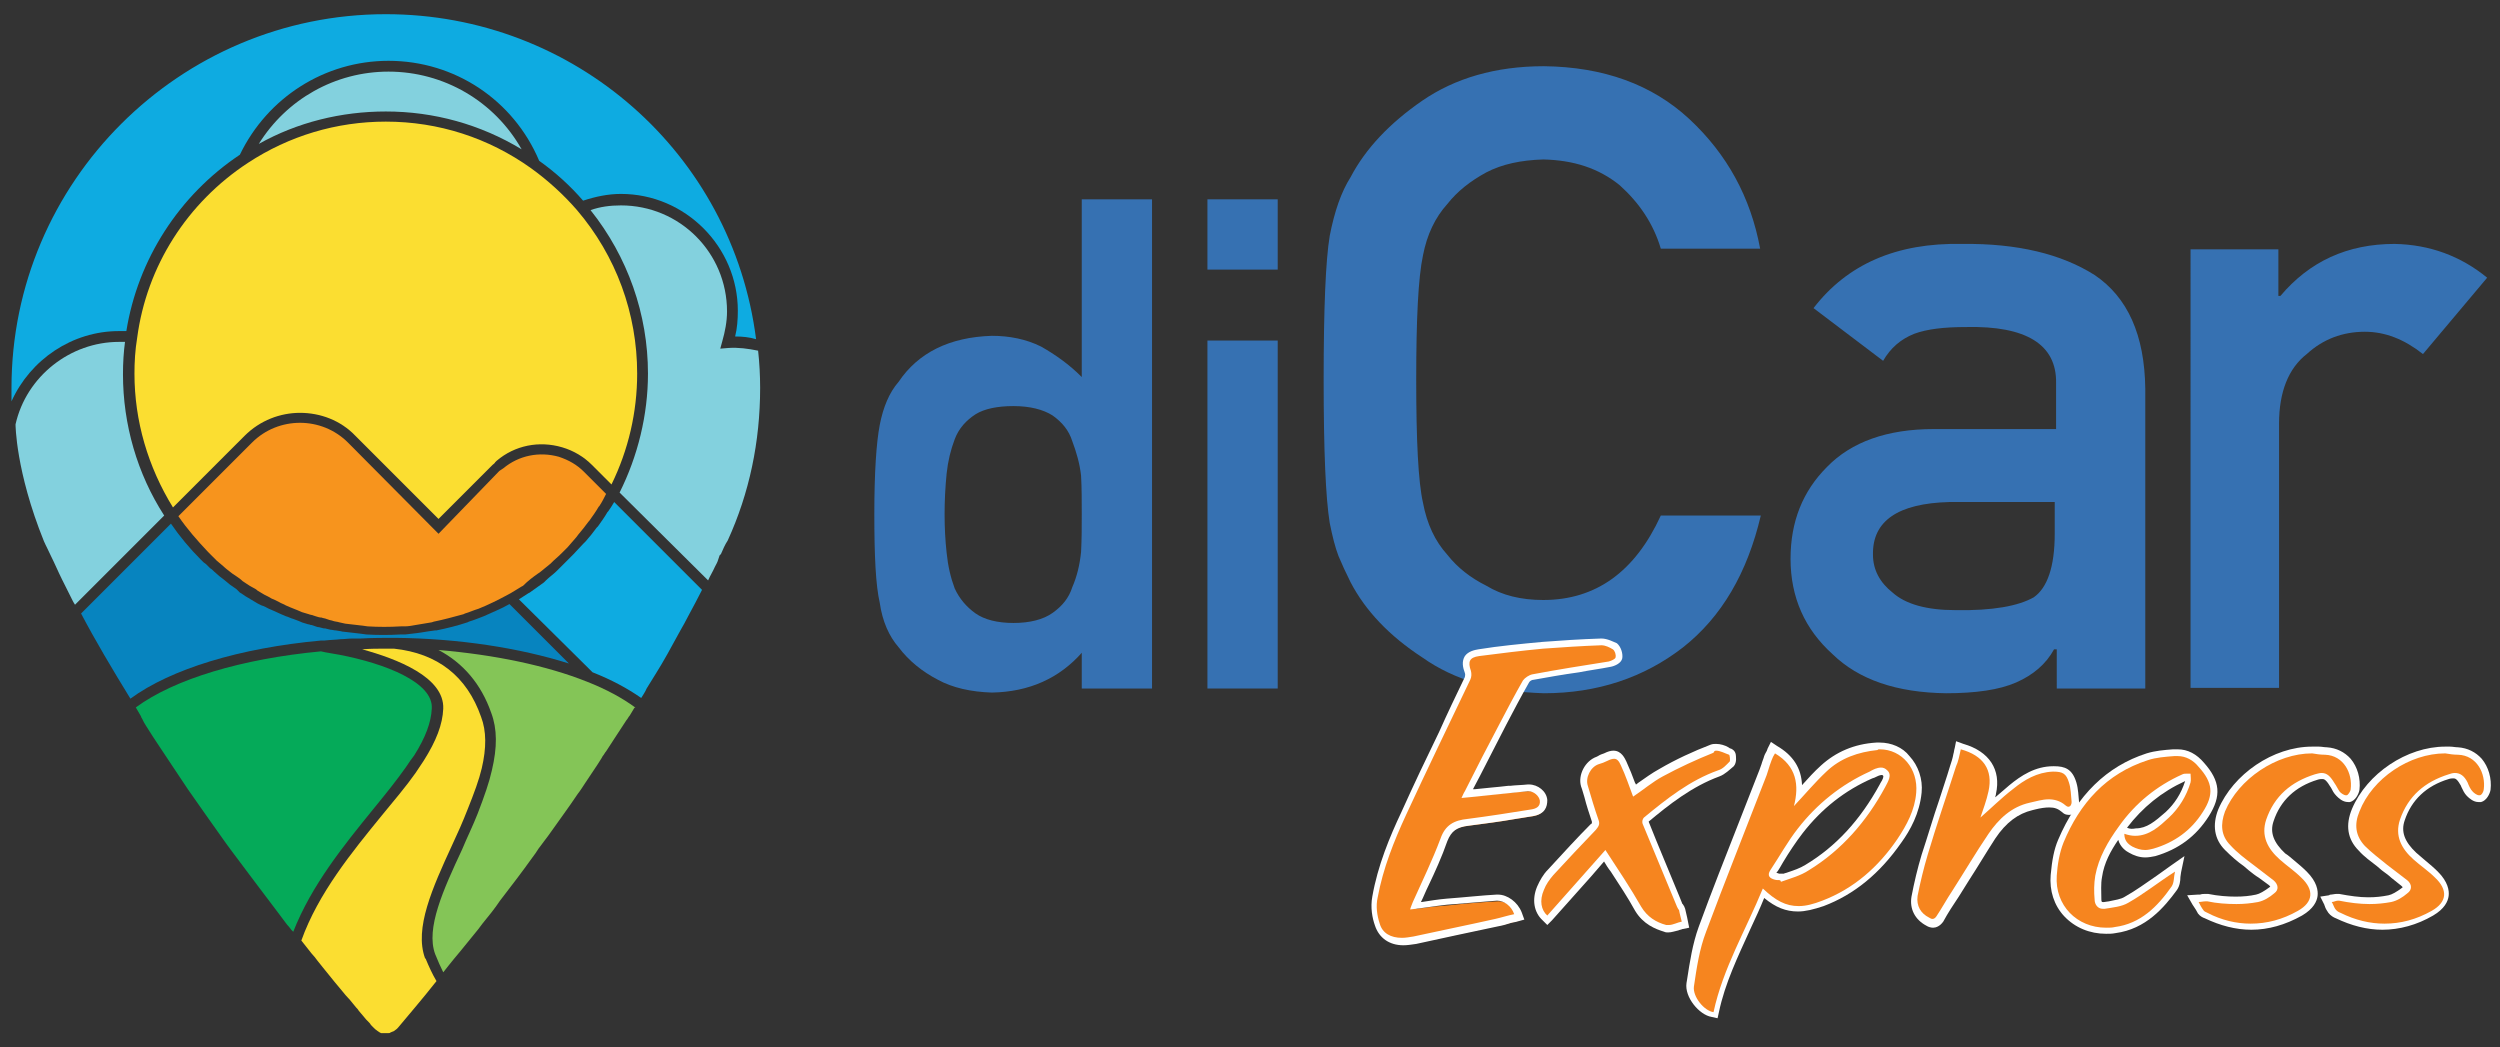 <?xml version="1.0" encoding="utf-8"?>
<!-- Generator: Adobe Illustrator 23.0.2, SVG Export Plug-In . SVG Version: 6.00 Build 0)  -->
<svg version="1.1" id="Capa_1" xmlns="http://www.w3.org/2000/svg" xmlns:xlink="http://www.w3.org/1999/xlink" x="0px" y="0px"
	 viewBox="0 0 370 155" style="enable-background:new 0 0 370 155;" xml:space="preserve">
<rect x="0" y="0" width="370" height="155" fill="#333333" stroke="none"/>
<style type="text/css">
	.st0{fill:#3671B2;}
	.st1{fill:#F6851F;}
	.st2{fill:#FFFFFF;}
	.st3{fill:#84C557;}
	.st4{fill:#05AA59;}
	.st5{fill:#FBDE31;}
	.st6{fill:#0EABE1;}
	.st7{fill:#83D1DE;}
	.st8{fill:#0784BF;}
	.st9{fill:#F7941D;}
</style>
<g>
	<g>
		<path class="st0" d="M160.2,96.5c-3.4,3.9-7.9,5.9-13.4,6c-3.1-0.1-5.8-0.7-8-1.9c-2.3-1.2-4.3-2.8-5.8-4.8
			c-1.4-1.6-2.4-3.8-2.8-6.6c-0.6-2.6-0.8-7-0.8-13.1c0-6.2,0.3-10.6,0.8-13.2c0.5-2.6,1.4-4.8,2.8-6.4c2.9-4.3,7.5-6.6,13.8-6.8
			c2.6,0,5.1,0.5,7.3,1.6c2.1,1.2,4.1,2.6,6,4.5V29.5h10.4v72.4h-10.4V96.5z M150,60.1c-2.4,0-4.3,0.4-5.6,1.2
			c-1.4,0.9-2.5,2.1-3.1,3.7c-0.6,1.6-1,3.2-1.2,5.1c-0.2,2-0.3,4-0.3,6c0,2,0.1,3.9,0.3,5.7c0.2,2,0.6,3.7,1.2,5.3
			c0.7,1.5,1.7,2.7,3.1,3.7c1.3,0.9,3.2,1.4,5.6,1.4c2.4,0,4.4-0.5,5.8-1.5c1.4-1,2.4-2.2,2.9-3.8c0.7-1.6,1.1-3.3,1.3-5.2
			c0.1-1.9,0.1-3.7,0.1-5.6c0-2,0-3.9-0.1-5.7c-0.2-1.8-0.7-3.5-1.3-5.1c-0.5-1.6-1.5-2.8-2.9-3.8C154.4,60.6,152.4,60.1,150,60.1z"
			/>
		<path class="st0" d="M178.7,29.5h10.4v10.4h-10.4V29.5z M178.7,50.4h10.4v51.5h-10.4V50.4z"/>
		<path class="st0" d="M260.6,76.3c-2,8.5-5.8,15-11.5,19.5c-5.8,4.5-12.7,6.8-20.6,6.8c-7.2-0.2-13.2-1.9-18-5.3
			c-4.9-3.2-8.4-6.9-10.6-11.1c-0.7-1.4-1.3-2.7-1.8-3.9c-0.5-1.3-0.9-2.9-1.3-4.9c-0.6-3.7-0.9-10.7-0.9-21.2
			c0-10.6,0.3-17.7,0.9-21.3c0.7-3.6,1.7-6.5,3.1-8.7c2.2-4.2,5.8-8,10.6-11.3c4.8-3.3,10.8-5.1,18-5.1c8.8,0.1,16,2.7,21.5,7.8
			c5.6,5.2,9.1,11.6,10.5,19.2h-14.7c-1.1-3.7-3.2-6.8-6.1-9.4c-3.1-2.5-6.8-3.7-11.3-3.8c-3.3,0.1-6.1,0.7-8.4,1.9
			c-2.4,1.3-4.3,2.8-5.8,4.7c-1.8,2-3,4.5-3.6,7.6c-0.7,3.3-1,9.4-1,18.4c0,9,0.3,15.1,1,18.2c0.6,3.2,1.8,5.7,3.6,7.7
			c1.5,1.9,3.4,3.4,5.8,4.6c2.3,1.4,5.1,2.1,8.4,2.1c7.8,0,13.6-4.2,17.4-12.5H260.6z"/>
		<path class="st0" d="M304.2,96.1H304c-1.2,2.2-3.1,3.8-5.6,4.9c-2.5,1.1-6,1.6-10.4,1.6c-7.3-0.1-12.9-2-16.8-5.8
			c-4.1-3.7-6.2-8.4-6.2-14.1c0-5.5,1.8-10,5.4-13.6c3.6-3.7,8.9-5.6,15.8-5.6h18.1v-6.8c0.1-5.7-4.4-8.5-13.3-8.3
			c-3.3,0-5.8,0.3-7.7,1c-2,0.8-3.5,2.1-4.6,4l-10.3-7.8c5-6.5,12.3-9.7,22-9.5c8.2-0.1,14.7,1.5,19.6,4.6c4.9,3.3,7.4,8.9,7.5,16.8
			v44.4h-13.1V96.1z M304.2,74.3h-15.7c-7.6,0.2-11.4,2.8-11.3,7.8c0,2.2,1,4.1,2.9,5.6c1.9,1.7,5,2.6,9.3,2.6
			c5.5,0.1,9.3-0.6,11.6-1.9c2-1.4,3.1-4.5,3.1-9.4V74.3z"/>
		<path class="st0" d="M324.1,36.9h13.1v6.9h0.3c4.3-5.1,9.9-7.7,16.9-7.7c5.2,0.1,9.8,1.8,13.7,5l-9.5,11.3
			c-2.8-2.2-5.6-3.3-8.6-3.3c-3.3,0-6.2,1.1-8.6,3.3c-2.7,2.1-4.1,5.6-4.1,10.3v39.1h-13.1V36.9z"/>
	</g>
	<g>
		<g>
			<path class="st1" d="M207.6,139.4c-2.5,0-3.4-1.4-3.8-2.5c-0.3-1-0.6-2.6-0.4-4.1c0.8-4.5,2.6-8.8,4.3-12.3c1.8-4,3.8-8,5.6-11.9
				c1.3-2.7,2.6-5.4,3.9-8.1c0.1-0.2,0.1-0.7,0-0.9c-0.2-0.6-0.4-1.4,0-2c0.4-0.6,1.1-0.7,1.6-0.8c3.1-0.4,6.3-0.8,9.5-1.1
				c2.7-0.2,5.5-0.4,8.6-0.5c0,0,0,0,0,0c0.9,0,1.7,0.5,2.1,0.7c0.5,0.3,0.7,1.2,0.6,1.7c-0.1,0.6-1,0.9-1.4,1
				c-1.5,0.3-3.1,0.5-4.6,0.8c-2.2,0.4-4.5,0.7-6.7,1.1c-0.4,0.1-0.8,0.4-1,0.7c-1.2,2.1-2.3,4.2-3.4,6.3c-1.3,2.5-2.6,5-3.9,7.6
				c0,0-1.4,2.7-1.4,2.8l1.2-0.1c1.6-0.2,3.3-0.3,4.9-0.5l0.3,0c0.9-0.1,1.8-0.2,2.7-0.2l0.1,0c1.1,0,2.1,0.9,2.2,1.9
				c0.1,1.5-1.3,1.7-1.7,1.8c-0.9,0.1-1.7,0.3-2.6,0.4c-2.2,0.4-4.6,0.7-6.9,1c-2,0.2-3,1-3.6,2.6c-0.8,2.2-1.8,4.4-2.8,6.5
				c-0.4,1-0.9,1.9-1.3,2.9c0,0.1-0.1,0.2-0.1,0.3c0.3,0,0.6-0.1,1-0.1c1.2-0.2,2.4-0.3,3.7-0.4c2.7-0.3,5.4-0.5,7.4-0.6
				c0,0,0.1,0,0.1,0c1.2,0,2.5,1,3,2.3l0.2,0.5l-1.5,0.4c-0.6,0.2-1.3,0.3-1.9,0.4c-4,0.9-8,1.7-12.1,2.6
				C208.8,139.3,208.1,139.4,207.6,139.4z"/>
			<path class="st2" d="M237,95.5c0.6,0,1.2,0.3,1.7,0.6c0.3,0.2,0.5,0.8,0.4,1.2c0,0.2-0.6,0.5-1,0.6c-3.8,0.6-7.6,1.2-11.3,1.9
				c-0.5,0.1-1.1,0.5-1.4,0.9c-1.2,2.1-2.3,4.2-3.4,6.3c-1.8,3.4-3.5,6.7-5.2,10.1c-0.2,0.3-0.3,0.6-0.5,1c2.4-0.2,4.7-0.5,6.9-0.7
				c1-0.1,1.9-0.2,2.9-0.3c0,0,0.1,0,0.1,0c0.8,0,1.6,0.7,1.7,1.4c0.1,0.9-0.6,1.2-1.3,1.3c-3.1,0.5-6.3,1-9.4,1.4
				c-2,0.2-3.3,0.9-4,2.9c-1.2,3.2-2.7,6.3-4.1,9.4c-0.1,0.3-0.3,0.7-0.4,1.1c1.9-0.2,3.6-0.5,5.4-0.7c2.5-0.2,4.9-0.4,7.4-0.6
				c0,0,0.1,0,0.1,0c1,0,2.1,0.8,2.5,2c-1,0.2-1.9,0.5-2.8,0.7c-4,0.9-8,1.7-12.1,2.6c-0.6,0.1-1.2,0.2-1.7,0.2
				c-1.7,0-2.9-0.7-3.3-2.1c-0.4-1.2-0.6-2.6-0.3-3.9c0.8-4.3,2.4-8.3,4.2-12.2c3.1-6.7,6.3-13.3,9.5-20c0.2-0.4,0.2-0.9,0.1-1.3
				c-0.5-1.4-0.2-2,1.2-2.2c3.1-0.4,6.3-0.8,9.5-1.1C231.2,95.8,234.1,95.6,237,95.5C237,95.5,237,95.5,237,95.5 M237,94.5L237,94.5
				c-3.2,0.1-6,0.3-8.7,0.5c-3.2,0.3-6.4,0.6-9.5,1.1c-0.6,0.1-1.5,0.3-2,1c-0.5,0.8-0.3,1.7,0,2.5c0.1,0.2,0,0.5,0,0.6
				c-1.3,2.7-2.6,5.4-3.8,8.1c-1.9,3.9-3.8,7.9-5.6,11.9c-1.7,3.6-3.5,7.9-4.3,12.5c-0.3,1.6,0,3.2,0.4,4.3c0.6,1.8,2.1,2.9,4.2,2.9
				c0.6,0,1.2-0.1,1.9-0.2c4.1-0.9,8.3-1.8,12.1-2.6c0.6-0.1,1.3-0.3,1.9-0.5c0.3-0.1,0.6-0.1,0.9-0.2l1.1-0.3l-0.4-1.1
				c-0.6-1.5-2.1-2.6-3.5-2.6c-0.1,0-0.1,0-0.2,0c-2,0.1-4.7,0.4-7.4,0.6c-1.2,0.1-2.4,0.3-3.7,0.5c0,0,0,0-0.1,0
				c0.4-0.8,0.7-1.6,1.1-2.4c1-2.1,2-4.3,2.8-6.6c0.6-1.5,1.4-2.1,3.2-2.3c2.3-0.3,4.6-0.6,6.9-1c0.8-0.1,1.7-0.3,2.5-0.4
				c1.9-0.3,2.2-1.4,2.2-2.4c-0.1-1.3-1.4-2.3-2.7-2.3c-0.1,0-0.1,0-0.2,0c-0.9,0.1-1.8,0.1-2.6,0.2l-0.3,0
				c-1.6,0.2-3.2,0.3-4.9,0.5l-0.3,0l1-1.9c1.3-2.5,2.6-5.1,3.9-7.6c1.1-2.1,2.2-4.2,3.4-6.3c0.1-0.2,0.4-0.4,0.7-0.4
				c2.2-0.4,4.5-0.8,6.7-1.1c1.5-0.3,3.1-0.5,4.6-0.8c0.1,0,1.6-0.3,1.8-1.3c0.1-0.7-0.2-1.7-0.8-2.2C238.8,95,237.9,94.5,237,94.5
				L237,94.5z"/>
		</g>
		<g>
			<path class="st1" d="M253.4,150.1c-1.6-0.3-3.6-2.6-3.3-4.4l0.1-0.6c0.4-2.5,0.8-5.2,1.7-7.6c1.9-5.2,4-10.5,6-15.6
				c0.9-2.3,1.8-4.6,2.7-6.9c0.2-0.5,0.4-1.1,0.6-1.7c0.1-0.4,0.3-0.8,0.4-1.2c0.1-0.3,0.2-0.5,0.3-0.7l0.4-0.8l0.5,0.3
				c2.5,1.5,3.6,3.7,3.4,6.7c0.1-0.1,0.2-0.2,0.3-0.3c1.1-1.2,2.2-2.4,3.4-3.5c2.1-1.9,4.7-3.1,7.9-3.3c0.2,0,0.3,0,0.5,0
				c1.6,0,3.1,0.7,4.2,1.9c1.2,1.3,1.8,3.2,1.6,5.1c-0.3,3-1.7,5.4-2.9,7.1c-3.2,4.6-6.9,7.6-11.3,9.3c-1.4,0.5-2.6,0.8-3.6,0.8
				c-1.8,0-3.3-0.7-5.2-2.3c-0.7,1.7-1.5,3.4-2.3,5.1c-1.9,4-3.8,8.1-4.7,12.5l-0.1,0.5L253.4,150.1z M278.4,114.1
				c-0.4,0-0.8,0.2-1.3,0.4l-0.3,0.1c-4.1,1.8-7.6,4.6-10.4,8.3c-1.1,1.4-2,2.9-2.9,4.3c-0.4,0.6-0.8,1.2-1.1,1.8
				c-0.1,0.2-0.1,0.3-0.1,0.3c0,0,0.1,0.2,0.5,0.2c0.1,0,0.3,0,0.5,0c0.1,0,0.2,0,0.3,0l0.3,0l0,0.1c0.3-0.1,0.6-0.2,0.9-0.3
				c1-0.3,1.9-0.6,2.7-1.1c4.6-2.8,8.2-6.7,11.2-12.1l0.1-0.2c0.5-0.9,0.7-1.4,0.3-1.7C278.8,114.2,278.7,114.1,278.4,114.1z"/>
			<path class="st2" d="M278.2,110.9c3.3,0,5.7,2.9,5.4,6.4c-0.2,2.6-1.4,4.8-2.8,6.9c-2.8,4.1-6.4,7.3-11.1,9.1
				c-1.3,0.5-2.4,0.8-3.5,0.8c-1.9,0-3.4-0.8-5.3-2.6c-2.5,6.1-5.9,11.8-7.3,18.3c-1.4-0.2-3.1-2.3-2.9-3.8c0.4-2.7,0.8-5.5,1.8-8.1
				c2.8-7.5,5.8-15,8.7-22.5c0.4-0.9,0.6-1.9,1-2.9c0.1-0.3,0.3-0.7,0.5-1c3.2,1.9,3.6,4.7,2.8,7.8c1.6-1.7,3.1-3.5,4.8-5.1
				c2.1-2,4.7-2.9,7.6-3.2C277.9,110.9,278,110.9,278.2,110.9 M263.6,130.5c1.4-0.5,2.9-0.9,4.1-1.7c4.9-3,8.6-7.3,11.3-12.3
				c0.4-0.8,1.1-1.8,0.3-2.5c-0.3-0.3-0.6-0.4-0.9-0.4c-0.6,0-1.2,0.3-1.7,0.6c-4.2,1.9-7.8,4.8-10.6,8.4c-1.5,1.9-2.7,4.1-4.1,6.2
				c-0.5,0.8-0.1,1.2,0.7,1.4c0.3,0.1,0.6,0,0.8,0.1C263.5,130.3,263.5,130.4,263.6,130.5 M278.2,109.9c-0.2,0-0.3,0-0.5,0
				c-3.3,0.2-6,1.4-8.2,3.4c-1,0.9-1.9,1.9-2.8,2.9c-0.1-2.5-1.3-4.4-3.7-5.8l-0.9-0.6l-0.5,1c0,0.1-0.1,0.2-0.1,0.3
				c-0.1,0.2-0.3,0.5-0.4,0.8c-0.1,0.4-0.3,0.8-0.4,1.2c-0.2,0.6-0.4,1.1-0.6,1.6c-0.9,2.3-1.8,4.6-2.7,6.9c-2,5.1-4.1,10.4-6,15.6
				c-0.9,2.5-1.3,5.1-1.7,7.7l-0.1,0.6c-0.3,2.1,1.9,4.7,3.7,5l0.9,0.2l0.2-0.9c0.9-4.3,2.8-8.2,4.7-12.4c0.7-1.5,1.4-3,2-4.5
				c1.7,1.4,3.2,2,5,2c1.1,0,2.3-0.3,3.8-0.8c4.5-1.7,8.3-4.8,11.5-9.4c1.3-1.8,2.7-4.3,3-7.4c0.2-2-0.5-4-1.8-5.4
				C281.6,110.6,279.9,109.9,278.2,109.9L278.2,109.9z M262.9,129.2c0.4-0.5,0.7-1.1,1-1.6c0.9-1.5,1.9-3,2.9-4.3
				c2.8-3.6,6.2-6.3,10.3-8.1l0.3-0.1c0.4-0.2,0.8-0.4,1.1-0.4c0.1,0,0.1,0,0.2,0.1c0.1,0.1,0,0.5-0.4,1.1l-0.1,0.2
				c-2.9,5.3-6.5,9.2-11,11.9c-0.8,0.5-1.7,0.8-2.6,1.1c-0.2,0.1-0.4,0.1-0.6,0.2l-0.4,0c-0.1,0-0.2,0-0.3,0
				C263.1,129.2,263,129.2,262.9,129.2L262.9,129.2z"/>
		</g>
		<g>
			<path class="st1" d="M311.9,137.8c-2.3,0-4.4-0.9-5.9-2.5c-1.4-1.5-2.1-3.6-1.9-5.7c0.2-2.1,0.5-3.7,1.1-5
				c2.7-6.5,6.9-10.6,12.8-12.5c1.2-0.4,2.5-0.5,3.7-0.6l0.3,0c0.1,0,0.2,0,0.3,0c1.3,0,2.5,0.6,3.5,1.7c2.2,2.5,2.4,4.5,0.6,7.3
				c-1.8,2.8-4.3,4.7-7.6,5.7c-0.5,0.1-0.9,0.2-1.4,0.2c-0.8,0-1.5-0.2-2.1-0.6c-0.6-0.4-1.5-1-1.4-2.3l0-0.6
				c-1.4,1.9-2.8,4.3-3.3,6.9c-0.2,1.1-0.2,2.3-0.1,3.4c0,0.4,0.2,0.9,0.7,0.9c0.1,0,0.2,0,0.2,0c0.2,0,0.5-0.1,0.7-0.1
				c0.9-0.2,1.9-0.3,2.6-0.7c1.6-0.9,3.1-2,4.8-3.2c0.7-0.5,1.4-1,2.1-1.5l1-0.7l-0.2,1.2c0,0.2-0.1,0.5-0.1,0.7
				c-0.1,0.6-0.1,1.2-0.5,1.6c-1.8,2.6-4.4,5.6-8.7,6.2C312.8,137.8,312.3,137.8,311.9,137.8z M314.6,123c0.5,0.2,1,0.3,1.5,0.3
				c1.9,0,3.4-1.4,4.7-2.6c1.4-1.3,2.5-3,3.1-5c0-0.2,0-0.4,0-0.6h0c-0.2,0-0.4,0-0.5,0.1c-3.7,1.7-6.8,4.2-9.2,7.5
				c0,0,0,0.1-0.1,0.1L314.6,123z"/>
			<path class="st2" d="M322.3,111.9c1.2,0,2.3,0.6,3.1,1.6c2.1,2.3,2.3,4.1,0.6,6.7c-1.7,2.7-4.2,4.5-7.3,5.4
				c-0.4,0.1-0.8,0.2-1.2,0.2c-0.7,0-1.3-0.2-1.9-0.5c-0.7-0.4-1.2-0.9-1.2-1.9c0.6,0.2,1.1,0.3,1.6,0.3c2.1,0,3.6-1.4,5-2.7
				c1.5-1.4,2.6-3.2,3.2-5.2c0.1-0.4,0-0.9,0-1.3c-0.1,0-0.2,0-0.3,0c-0.1,0-0.1,0-0.2,0c-0.3,0-0.5,0-0.7,0.1
				c-3.8,1.7-7,4.3-9.4,7.7c-1.6,2.2-3,4.6-3.5,7.3c-0.2,1.2-0.2,2.4-0.1,3.5c0,0.8,0.5,1.4,1.2,1.4c0.1,0,0.2,0,0.3,0
				c1.2-0.2,2.5-0.3,3.5-0.9c2.3-1.3,4.4-3,6.9-4.6c-0.2,0.8-0.1,1.6-0.5,2.2c-2.1,3-4.6,5.5-8.4,6c-0.4,0.1-0.8,0.1-1.3,0.1
				c-4.3,0-7.6-3.3-7.3-7.7c0.1-1.6,0.4-3.4,1-4.9c2.4-5.8,6.3-10.2,12.5-12.2c1.2-0.4,2.6-0.5,3.9-0.6
				C322.1,111.9,322.2,111.9,322.3,111.9 M322.3,110.9c-0.1,0-0.2,0-0.4,0l-0.3,0c-1.3,0.1-2.6,0.2-3.9,0.6
				c-5.9,1.9-10.3,6.2-13.1,12.8c-0.6,1.4-0.9,3-1.1,5.2c-0.2,2.3,0.5,4.5,2,6.1c1.6,1.7,3.8,2.6,6.2,2.6c0.5,0,0.9,0,1.4-0.1
				c4.5-0.6,7.2-3.8,9.1-6.4c0.4-0.6,0.5-1.3,0.5-1.9c0-0.2,0.1-0.5,0.1-0.7l0.5-2.4l-2,1.4c-0.7,0.5-1.4,1-2.1,1.5
				c-1.6,1.1-3.1,2.2-4.7,3.1c-0.6,0.4-1.5,0.5-2.4,0.7c-0.2,0-0.5,0.1-0.7,0.1c-0.1,0-0.1,0-0.2,0c-0.1,0-0.2,0-0.2-0.4
				c0-1.1-0.1-2.3,0.1-3.3c0.3-2.1,1.3-3.9,2.4-5.5c0.3,1.1,1.2,1.7,1.6,1.9c0.7,0.4,1.5,0.7,2.4,0.7c0.5,0,1-0.1,1.5-0.2
				c3.4-1,6-2.9,7.9-5.9c1.9-3,1.7-5.2-0.7-7.9C325.1,111.6,323.8,110.9,322.3,110.9L322.3,110.9z M314.8,122.5
				c2.3-3,5.1-5.3,8.6-6.9c-0.6,1.9-1.6,3.4-2.9,4.6c-1.6,1.4-2.8,2.4-4.4,2.4C315.6,122.7,315.2,122.7,314.8,122.5L314.8,122.5z"/>
		</g>
		<g>
			<path class="st1" d="M247,137.3c-0.2,0-0.3,0-0.5-0.1c-1.2-0.4-2.9-1-4-2.9c-1.1-1.9-2.4-3.8-3.7-5.8c-0.4-0.7-0.9-1.3-1.3-2
				l-8.5,9.6l-0.4-0.3c-1.1-1-1.4-2.7-0.6-4.4c0.4-0.8,0.9-1.6,1.5-2.3c2.2-2.4,4.4-4.8,6.3-6.7c0.4-0.4,0.4-0.5,0.3-0.9
				c-0.4-1.2-0.8-2.4-1.1-3.5c-0.2-0.5-0.3-1.1-0.5-1.6c-0.5-1.5,0.5-3.3,2-3.8l0.2-0.1c0.4-0.1,0.7-0.2,1-0.4
				c0.5-0.3,0.9-0.4,1.2-0.4c0.8,0,1.2,0.6,1.4,1.3c0.5,1,0.9,2.1,1.3,3.2c0.1,0.3,0.2,0.5,0.3,0.8c0.3-0.2,0.6-0.4,0.9-0.6
				c1-0.7,2-1.5,3.1-2.1c2.5-1.3,5-2.5,7.6-3.5c0.2-0.1,0.4-0.1,0.6-0.1c0.5,0,1.1,0.2,1.6,0.4c0.2,0.1,0.3,0.1,0.5,0.2
				c0.3,0.1,0.4,0.4,0.4,0.6c0,0,0.2,0.9-0.2,1.2c-0.5,0.6-1.1,1.2-1.9,1.4c-4.2,1.5-7.7,4.4-10.8,6.9c0,0-0.1,0.2-0.1,0.3
				c1.6,3.8,3.2,7.6,4.8,11.4l0.4,0.9c0,0.1,0.1,0.1,0.1,0.2c0.1,0.1,0.2,0.3,0.2,0.5c0.1,0.4,0.2,0.9,0.3,1.3l0.2,1l-0.5,0.1
				c-0.2,0-0.5,0.1-0.7,0.2C247.9,137.2,247.5,137.3,247,137.3z"/>
			<path class="st2" d="M254,111.1c0.6,0,1.3,0.4,1.9,0.6c0.1,0,0.2,0.8,0.1,1c-0.5,0.5-1,1.1-1.7,1.3c-4.2,1.5-7.6,4.2-11,7
				c-0.2,0.2-0.3,0.6-0.2,0.9c1.7,4.1,3.4,8.2,5.1,12.3c0.1,0.2,0.2,0.4,0.3,0.5c0.1,0.6,0.3,1.2,0.4,1.7c-0.6,0.1-1.3,0.5-1.9,0.5
				c-0.1,0-0.2,0-0.4,0c-1.5-0.4-2.8-1.2-3.7-2.7c-1.6-2.8-3.4-5.5-5.3-8.4c-2.8,3.2-5.7,6.4-8.6,9.7c-0.9-0.8-1.2-2.2-0.5-3.8
				c0.3-0.8,0.8-1.5,1.4-2.2c2.1-2.3,4.2-4.5,6.3-6.7c0.4-0.5,0.6-0.8,0.4-1.4c-0.6-1.7-1.1-3.4-1.6-5.1c-0.4-1.2,0.4-2.8,1.6-3.2
				c0.4-0.1,0.9-0.3,1.3-0.5c0.4-0.2,0.7-0.3,1-0.3c0.4,0,0.7,0.3,1,1c0.7,1.5,1.2,3,1.8,4.6c1.5-1,2.9-2.2,4.4-3
				c2.4-1.3,5-2.5,7.5-3.5C253.7,111.1,253.9,111.1,254,111.1 M254,110.1c-0.3,0-0.5,0-0.8,0.1c-2.6,1-5.2,2.2-7.6,3.6
				c-1.1,0.6-2.2,1.4-3.2,2.1c-0.1,0.1-0.2,0.2-0.3,0.2c0-0.1,0-0.1-0.1-0.2c-0.4-1.1-0.8-2.1-1.3-3.2c-0.2-0.4-0.7-1.6-1.9-1.6
				c-0.4,0-0.8,0.1-1.4,0.4c-0.3,0.1-0.6,0.2-0.9,0.4l-0.2,0.1c-1.7,0.6-2.8,2.7-2.3,4.4c0.2,0.5,0.3,1,0.5,1.6
				c0.3,1.2,0.7,2.4,1.1,3.6c0,0.1,0,0.2,0,0.2c0,0,0,0,0,0c0,0,0,0.1-0.2,0.2c-1.8,1.8-4.1,4.3-6.3,6.7c-0.7,0.7-1.2,1.6-1.6,2.5
				c-0.8,1.9-0.5,3.8,0.8,5l0.7,0.7l0.7-0.7l5.8-6.5l1.9-2.2c0.3,0.5,0.6,1,1,1.5c1.3,2,2.5,3.8,3.6,5.8c1.2,2,3,2.7,4.3,3.1
				c0.2,0.1,0.4,0.1,0.6,0.1c0.5,0,1-0.2,1.5-0.3c0.2-0.1,0.4-0.1,0.6-0.2l1-0.2l-0.2-1l-0.1-0.5c-0.1-0.4-0.2-0.9-0.3-1.3
				c-0.1-0.3-0.2-0.5-0.3-0.6c0,0,0-0.1-0.1-0.1l-0.4-1c-1.5-3.7-3.1-7.4-4.6-11.2c3-2.5,6.4-5.2,10.5-6.7c0.8-0.3,1.5-1,2.1-1.5
				c0.5-0.6,0.3-1.5,0.3-1.7c-0.1-0.6-0.5-0.8-0.7-0.9c-0.1,0-0.3-0.1-0.4-0.2C255.3,110.3,254.6,110.1,254,110.1L254,110.1z"/>
		</g>
		<g>
			<path class="st1" d="M333.1,137.2c-2.2,0-4.4-0.5-6.6-1.6c-0.2-0.1-0.6-0.3-0.8-0.6c-0.2-0.3-0.4-0.6-0.6-0.9l-0.2-0.4l-0.4-0.7
				l0.8-0.1c0.1,0,0.2,0,0.4-0.1c0.2,0,0.5-0.1,0.7-0.1c0.1,0,0.2,0,0.4,0c1.6,0.3,2.9,0.4,4.2,0.4c1.1,0,2.1-0.1,3.1-0.3
				c0.6-0.1,1.4-0.5,2.2-1.2c0.1-0.1,0.3-0.3,0.3-0.5c0-0.2-0.1-0.4-0.4-0.6c-0.5-0.4-1-0.8-1.5-1.1c-0.5-0.4-1-0.7-1.5-1.1
				l-0.7-0.6c-0.9-0.7-1.9-1.5-2.7-2.4c-1.4-1.5-1.7-3.4-0.9-5.5c2.1-5.1,7.8-9,13.4-9l0.6,0.1c0.4,0,0.8,0.1,1.3,0.1
				c1.2,0.1,2.3,0.6,3.1,1.5c0.9,1.1,1.4,2.7,1.2,4.2c-0.1,0.5-0.4,1.2-1,1.3l-0.1,0l-0.2,0c-0.5,0-1-0.4-1.3-0.7
				c-0.3-0.3-0.5-0.7-0.7-1.1c-0.1-0.1-0.1-0.2-0.2-0.3c-0.6-1-1-1.2-1.5-1.2c-0.2,0-0.5,0-0.8,0.1c-3.5,1.1-5.8,3.2-6.9,6.4
				c-0.6,1.9,0,3.7,1.8,5.3c0.4,0.4,0.9,0.8,1.4,1.2c0.6,0.5,1.2,1,1.8,1.6c1.1,1,1.6,2.1,1.5,3.2c-0.1,1-0.8,1.9-2.1,2.6
				C337.9,136.5,335.5,137.2,333.1,137.2z"/>
			<path class="st2" d="M342.2,111.5c0.6,0.1,1.2,0.2,1.9,0.2c2.8,0.1,4.1,2.8,3.8,5.1c0,0.3-0.4,0.9-0.6,0.9c0,0-0.1,0-0.1,0
				c-0.3,0-0.7-0.3-0.9-0.5c-0.3-0.4-0.5-0.9-0.8-1.3c-0.6-1-1.1-1.5-1.9-1.5c-0.3,0-0.6,0.1-1,0.2c-3.5,1.1-6,3.2-7.2,6.7
				c-0.8,2.4,0.2,4.3,2,5.9c1,0.9,2.2,1.7,3.2,2.7c1.9,1.8,1.8,3.6-0.5,4.9c-2.3,1.3-4.6,1.9-7,1.9c-2.1,0-4.3-0.5-6.4-1.6
				c-0.2-0.1-0.5-0.2-0.6-0.4c-0.3-0.4-0.5-0.8-0.7-1.2c0.3,0,0.7-0.1,1-0.1c0.1,0,0.2,0,0.3,0c1.4,0.3,2.9,0.4,4.3,0.4
				c1.1,0,2.1-0.1,3.2-0.3c0.9-0.2,1.7-0.7,2.4-1.3c0.7-0.5,0.6-1.3-0.1-1.9c-1-0.8-2-1.5-3-2.3c-1.2-0.9-2.4-1.8-3.4-2.9
				c-1.4-1.4-1.5-3.1-0.8-5C331.3,115.3,336.9,111.5,342.2,111.5 M342.2,110.5L342.2,110.5c-5.8,0-11.7,4.1-13.9,9.3
				c-0.9,2.3-0.6,4.4,1,6c0.9,0.9,1.8,1.7,2.8,2.4c0.2,0.2,0.5,0.4,0.7,0.6c0.5,0.4,1,0.8,1.5,1.1c0.5,0.4,1,0.7,1.5,1.1
				c0.1,0.1,0.2,0.2,0.2,0.2c0,0,0,0-0.1,0.1c-0.8,0.6-1.5,1-2,1.1c-0.9,0.2-1.9,0.3-3,0.3c-1.2,0-2.6-0.1-4.1-0.4
				c-0.1,0-0.3,0-0.4,0c-0.3,0-0.5,0-0.8,0.1c-0.1,0-0.2,0-0.3,0l-1.6,0.1l0.8,1.4c0.1,0.1,0.1,0.2,0.2,0.3c0.2,0.3,0.4,0.6,0.6,1
				c0.3,0.4,0.7,0.6,1,0.7c2.3,1.1,4.6,1.7,6.9,1.7c2.5,0,5-0.7,7.5-2.1c1.7-1,2.2-2.1,2.3-2.9c0.1-0.8-0.1-2.1-1.6-3.6
				c-0.6-0.6-1.2-1.1-1.8-1.6c-0.5-0.4-0.9-0.8-1.4-1.1c-1.7-1.6-2.3-3.1-1.7-4.8c1-3,3.2-5.1,6.5-6.1c0.3-0.1,0.5-0.1,0.7-0.1
				c0.2,0,0.5,0,1.1,1c0.1,0.1,0.1,0.2,0.2,0.3c0.2,0.4,0.4,0.8,0.8,1.2c0.3,0.3,0.9,0.9,1.7,0.9c0.1,0,0.2,0,0.3,0
				c0.8-0.2,1.3-1.2,1.4-1.8c0.2-1.7-0.3-3.4-1.3-4.6c-0.9-1-2.1-1.6-3.5-1.7c-0.4,0-0.8-0.1-1.2-0.1
				C342.7,110.5,342.5,110.5,342.2,110.5L342.2,110.5L342.2,110.5z"/>
		</g>
		<g>
			<path class="st1" d="M352.8,137.2c-2.2,0-4.5-0.6-6.7-1.7c-0.3-0.2-0.7-0.4-0.9-0.7c-0.2-0.3-0.3-0.5-0.4-0.8
				c0-0.1-0.1-0.2-0.1-0.3l-0.3-0.6l0.7-0.1c0.1,0,0.2,0,0.3-0.1c0.2,0,0.4-0.1,0.7-0.1c0.1,0,0.2,0,0.3,0c1.6,0.3,3.1,0.5,4.4,0.5
				c0,0,0,0,0,0c1.1,0,2.1-0.1,3.1-0.3c0.6-0.1,1.4-0.5,2.2-1.2c0.1-0.1,0.3-0.3,0.3-0.5c0-0.2-0.1-0.4-0.4-0.6
				c-0.5-0.4-1-0.8-1.6-1.2c-0.5-0.4-1-0.7-1.4-1.1l-0.7-0.6c-0.9-0.7-1.8-1.4-2.7-2.3c-1.5-1.5-1.8-3.5-0.9-5.7
				c2.1-5,7.9-8.9,13.3-8.9l0.7,0.1c0.4,0,0.8,0.1,1.2,0.1c1.2,0.1,2.3,0.6,3.1,1.5c0.9,1.1,1.4,2.7,1.2,4.2c-0.1,0.5-0.4,1.2-1,1.4
				l-0.1,0l-0.2,0c-0.5,0-1.1-0.4-1.3-0.7c-0.3-0.4-0.5-0.8-0.7-1.1c-0.1-0.1-0.1-0.2-0.2-0.4c-0.5-1-1-1.2-1.4-1.2
				c-0.2,0-0.5,0-0.8,0.1c-3.5,1.1-5.8,3.2-6.9,6.4c-0.6,1.9,0,3.7,1.8,5.3c0.4,0.4,0.9,0.8,1.4,1.2c0.6,0.5,1.2,1,1.8,1.6
				c1.1,1.1,1.6,2.2,1.5,3.2c-0.1,1-0.8,1.9-2.1,2.6C357.6,136.5,355.2,137.2,352.8,137.2z"/>
			<path class="st2" d="M361.9,111.5c0.6,0.1,1.2,0.2,1.9,0.2c2.8,0.1,4.1,2.8,3.8,5.1c0,0.3-0.3,0.9-0.6,0.9c0,0-0.1,0-0.1,0
				c-0.3,0-0.7-0.3-0.9-0.5c-0.4-0.4-0.6-0.9-0.8-1.4c-0.5-1-1.1-1.4-1.9-1.4c-0.3,0-0.6,0.1-0.9,0.2c-3.5,1.1-6,3.2-7.2,6.7
				c-0.8,2.4,0.2,4.3,2,5.9c1,0.9,2.2,1.7,3.2,2.7c1.9,1.8,1.8,3.6-0.5,4.9c-2.3,1.3-4.6,1.9-7,1.9c-2.1,0-4.3-0.5-6.5-1.6
				c-0.3-0.1-0.6-0.3-0.8-0.6c-0.2-0.3-0.3-0.7-0.5-1c0.3,0,0.6-0.2,0.9-0.2c0.1,0,0.1,0,0.2,0c1.5,0.3,3,0.5,4.5,0.5
				c1.1,0,2.1-0.1,3.2-0.3c0.9-0.2,1.7-0.7,2.4-1.3c0.7-0.5,0.7-1.3,0-1.9c-1-0.8-2-1.5-3-2.3c-1.1-0.9-2.3-1.8-3.3-2.8
				c-1.4-1.5-1.6-3.2-0.8-5.1C351.1,115.2,356.6,111.5,361.9,111.5 M361.9,110.5L361.9,110.5c-5.7,0-11.6,4-13.8,9.2
				c-1,2.4-0.7,4.5,1,6.2c0.8,0.9,1.8,1.6,2.7,2.3c0.2,0.2,0.5,0.4,0.7,0.6c0.5,0.4,1,0.7,1.4,1.1c0.5,0.4,1,0.8,1.5,1.2
				c0.1,0.1,0.2,0.2,0.2,0.2c0,0,0,0,0,0c0,0,0,0-0.1,0.1c-0.8,0.6-1.5,1-2,1.1c-1,0.2-1.9,0.3-3,0.3c-1.3,0-2.7-0.2-4.3-0.5
				c-0.1,0-0.2,0-0.4,0c-0.3,0-0.6,0.1-0.8,0.1c-0.1,0-0.2,0-0.3,0.1l-1.3,0.2l0.6,1.2c0,0.1,0.1,0.2,0.1,0.3
				c0.1,0.3,0.3,0.6,0.5,0.9c0.3,0.4,0.8,0.7,1.1,0.8c2.3,1.1,4.6,1.7,6.9,1.7c2.5,0,5.1-0.7,7.5-2.1c1.7-1,2.2-2.1,2.3-2.9
				c0.1-0.8-0.1-2.1-1.6-3.6c-0.6-0.6-1.2-1.1-1.8-1.6c-0.5-0.4-0.9-0.8-1.4-1.2c-1.7-1.6-2.3-3.1-1.7-4.8c1-3,3.2-5.1,6.5-6.1
				c0.3-0.1,0.5-0.1,0.7-0.1c0.2,0,0.5,0,1,0.9c0.1,0.1,0.1,0.2,0.2,0.4c0.2,0.4,0.4,0.9,0.8,1.3c0.4,0.4,1,0.9,1.7,0.9
				c0.1,0,0.2,0,0.4,0c0.8-0.2,1.3-1.2,1.4-1.8c0.2-1.7-0.3-3.4-1.3-4.6c-0.9-1-2.1-1.6-3.5-1.7c-0.4,0-0.8-0.1-1.2-0.1
				C362.4,110.5,362.2,110.5,361.9,110.5L361.9,110.5L361.9,110.5z"/>
		</g>
		<g>
			<path class="st1" d="M286.1,136.7c-0.2,0-0.5-0.1-0.7-0.2c-1.5-0.7-2.2-2.1-1.9-3.7c0.4-2,0.9-4.1,1.5-6.1
				c0.8-2.7,1.7-5.4,2.6-8.1c0.5-1.7,1.1-3.4,1.6-5.1c0.2-0.6,0.3-1.2,0.5-1.8c0.1-0.3,0.1-0.6,0.2-0.9l0.1-0.5l0.5,0.1
				c3.6,1,5.2,3.4,4.5,6.8c-0.2,0.7-0.4,1.5-0.6,2.2c1.1-1,2.2-2,3.4-3c1.6-1.3,3.7-2.6,6.2-2.7c0,0,0,0,0,0c1.5,0,2.4,0.3,2.9,2
				c0.3,0.9,0.3,1.8,0.4,2.7l0,0.2c0,0.4-0.1,0.7-0.3,0.9c-0.2,0.2-0.4,0.3-0.7,0.3c-0.3,0-0.5-0.1-0.7-0.3
				c-0.6-0.6-1.3-0.8-2.2-0.8c-0.7,0-1.5,0.2-2.3,0.4l-0.4,0.1c-2.2,0.5-4.1,2-5.8,4.4c-1.4,2-2.7,4.1-4,6.2c-0.5,0.8-1,1.6-1.5,2.3
				c-0.8,1.2-1.5,2.5-2.3,3.7C286.8,136.4,286.5,136.7,286.1,136.7z"/>
			<path class="st2" d="M290.2,110.9c3.3,0.9,4.8,3,4.1,6.2c-0.3,1.4-0.8,2.7-1.2,3.9c1.5-1.3,3.1-2.9,4.8-4.2
				c1.7-1.4,3.6-2.5,5.9-2.6c0,0,0.1,0,0.1,0c1.4,0,1.9,0.3,2.3,1.6c0.3,0.9,0.3,1.9,0.4,2.9c0,0.4-0.2,0.7-0.5,0.7
				c-0.1,0-0.3-0.1-0.4-0.2c-0.8-0.7-1.7-0.9-2.5-0.9c-0.9,0-1.9,0.3-2.8,0.5c-2.7,0.6-4.6,2.4-6.1,4.6c-1.9,2.8-3.6,5.7-5.4,8.5
				c-0.8,1.2-1.5,2.5-2.3,3.7c-0.2,0.3-0.4,0.4-0.6,0.4c-0.2,0-0.3-0.1-0.5-0.2c-1.2-0.6-1.9-1.7-1.7-3.2c0.4-2,0.9-4.1,1.5-6.1
				c1.3-4.4,2.8-8.7,4.2-13.1C289.8,112.8,290,111.8,290.2,110.9 M289.5,109.7l-0.2,1c-0.1,0.3-0.1,0.6-0.2,0.9
				c-0.1,0.6-0.3,1.2-0.5,1.8c-0.5,1.7-1.1,3.4-1.6,5c-0.9,2.6-1.7,5.4-2.6,8.1c-0.6,2-1.1,4.1-1.5,6.2c-0.3,1.8,0.5,3.4,2.2,4.3
				c0.3,0.2,0.7,0.3,1,0.3c0.4,0,1-0.2,1.5-0.9c0.7-1.3,1.5-2.5,2.3-3.7c0.5-0.8,1-1.6,1.5-2.4c1.3-2,2.6-4.2,3.9-6.2
				c1.6-2.4,3.4-3.7,5.5-4.2l0.4-0.1c0.8-0.2,1.5-0.3,2.1-0.3c0.8,0,1.3,0.2,1.9,0.7c0.4,0.4,0.8,0.4,1.1,0.4c0.4,0,0.8-0.2,1-0.4
				c0.3-0.3,0.5-0.8,0.4-1.3l0-0.2c-0.1-0.9-0.1-1.9-0.4-2.9c-0.6-2-1.7-2.4-3.3-2.4l-0.1,0c-2.7,0-4.8,1.4-6.5,2.8
				c-0.7,0.6-1.4,1.2-2.1,1.8c0-0.2,0.1-0.3,0.1-0.5c0.8-3.6-1-6.3-4.8-7.4L289.5,109.7L289.5,109.7z"/>
		</g>
	</g>
	<g>
		<g>
			<polygon class="st3" points="94.6,105.4 94.6,105.4 94.6,105.4 			"/>
			<path class="st3" d="M94,104.7c-1.9-1.4-4.3-2.7-7.1-3.8c-6-2.4-13.7-4-22-4.7c3.6,1.9,6.3,5,7.8,9.3c0.9,2.4,0.9,5.1,0.1,8.5
				c-0.4,1.8-1.1,3.8-2.1,6.4c-0.7,1.8-1.6,3.6-2.3,5.3c-2.8,6-5.4,11.7-4,15.5c0.4,1,0.8,1.9,1.2,2.7c0.5-0.6,1-1.3,1.6-2
				c0.3-0.4,0.7-0.8,1-1.2c0.8-1,1.7-2.1,2.6-3.2l0.6-0.8c0.9-1.1,1.8-2.2,2.6-3.4c1.7-2.2,3.3-4.3,4.8-6.4c0.3-0.4,0.6-0.8,0.9-1.3
				c0.5-0.7,1-1.3,1.5-2c1.4-2,2.9-4,4.3-6.1c0.4-0.5,0.7-1,1.1-1.6l0.6-0.9c0.4-0.6,0.8-1.2,1.2-1.8c0.3-0.5,0.6-0.9,0.8-1.3
				c0.2-0.2,0.3-0.5,0.5-0.7l1.3-2c0.6-0.9,1.1-1.7,1.7-2.6c0.2-0.2,0.3-0.5,0.5-0.7l0.6-1l0.1-0.2C94,104.9,94,104.8,94,104.7z"/>
		</g>
		<g>
			<path class="st4" d="M50.2,96.9c-1-0.2-1.9-0.3-2.7-0.5c-11.7,1.1-21.7,4.1-27.4,8.3c0.2,0.4,0.5,0.8,0.7,1.2l0.1,0.2
				c0,0.1,0.1,0.2,0.1,0.2l0.2,0.4l0.1,0.2c0.1,0.2,0.2,0.3,0.3,0.5c1.3,2.1,2.7,4.1,4,6.1l2.2,3.3c1.9,2.7,3.7,5.3,5.5,7.8l0.8,1.1
				c0.4,0.5,0.8,1.1,1.2,1.6l0.3,0.4c0.3,0.4,0.6,0.8,0.9,1.2l1.2,1.6c1.1,1.5,2.3,3,3.4,4.5l0.6,0.8c0.4,0.5,0.7,1,1.1,1.4l0.3,0.4
				c0.1,0.1,0.2,0.2,0.3,0.3c2.7-6.9,7.5-12.8,11.8-18.1c1.8-2.2,3.5-4.3,4.9-6.3c0.4-0.6,0.8-1.2,1.2-1.7c1.7-2.7,2.5-4.9,2.6-6.9
				C64.2,101,57,98.2,50.2,96.9z"/>
		</g>
		<g>
			<path class="st5" d="M58.3,96c-0.4,0-0.8,0-1.2,0c-1.2,0-2.3,0-3.5,0.1c5.1,1.4,12.2,4.1,12,8.8c-0.1,2.3-1,4.7-2.9,7.7
				c-0.4,0.6-0.8,1.2-1.2,1.8c-1.4,2-3.2,4.1-5,6.3c-4.4,5.4-9.4,11.5-11.9,18.5l1.5,1.9c0.3,0.3,0.6,0.7,0.9,1.1l0.8,1
				c0.6,0.7,1.1,1.4,1.7,2.1l1,1.2c0.4,0.5,0.9,1.1,1.3,1.5c0.3,0.4,0.6,0.7,0.9,1.1c0.1,0.1,0.3,0.3,0.4,0.5
				c0.4,0.5,0.8,0.9,1.1,1.3l0.2,0.2c0.2,0.2,0.4,0.4,0.5,0.6c0,0,0.1,0.1,0.2,0.2c0.1,0.1,0.1,0.1,0.2,0.2c0.1,0.1,0.2,0.2,0.2,0.2
				c0.1,0.1,0.3,0.2,0.4,0.3c0.1,0.1,0.2,0.1,0.3,0.2l0.2,0.1l0.1,0c0.1,0,0.1,0,0.2,0c0.3,0,0.5,0,0.8,0c0.1,0,0.2,0,0.3-0.1
				c0.2-0.1,0.3-0.1,0.5-0.2c0.1-0.1,0.3-0.2,0.4-0.3l0.2-0.2c1.4-1.7,3.5-4.1,5.7-6.9c-0.6-1-1.1-2.1-1.6-3.3l-0.1-0.1
				c-1.6-4.4,1.1-10.4,4-16.7c0.8-1.7,1.6-3.5,2.3-5.3c1-2.5,1.7-4.4,2.1-6.1c0.7-3,0.7-5.5-0.1-7.6C69.1,100.1,64.8,96.7,58.3,96z"
				/>
		</g>
		<g>
			<path class="st6" d="M57.1,2.1C26.6,2.1,1.7,26.9,1.7,57.4c0,0.6,0,1.3,0,2C4.5,53.2,10.7,49,17.6,49c0.4,0,0.8,0,1.1,0
				c1.7-10.6,7.8-20.1,16.8-26.1C39.6,14.4,48.1,9,57.5,9c9.8,0,18.5,5.8,22.3,14.8c2.4,1.7,4.6,3.7,6.5,5.9c1.8-0.6,3.7-1,5.6-1
				c9.5,0,17.3,7.8,17.3,17.3c0,1.3-0.1,2.6-0.4,3.8c1.1,0,2.1,0.1,3.1,0.4C108.4,22.7,85,2.1,57.1,2.1z"/>
		</g>
		<g>
			<path class="st7" d="M57.5,10.6c-7.9,0-15.1,4.1-19.2,10.7c5.7-3.2,12.2-4.8,18.8-4.8c7.1,0,14,1.9,20.1,5.6
				C73.2,15,65.7,10.6,57.5,10.6z"/>
		</g>
		<g>
			<path class="st7" d="M18.5,50.6c-0.3,0-0.6,0-0.9,0c-7.2,0-13.7,5.1-15.3,12.2c0,0,0,6.9,4.2,17.3c0.3,0.7,0.7,1.4,1,2.1
				c0.6,1.2,1.1,2.4,1.7,3.6c0.5,1,1,2,1.5,3c0.1,0.2,0.2,0.4,0.4,0.7l13.2-13.2c-4-6.2-6.1-13.5-6.1-20.9
				C18.2,53.7,18.3,52.1,18.5,50.6z"/>
		</g>
		<g>
			<path class="st7" d="M107.8,51.5l-1.2,0.1l0.3-1.1c0.4-1.4,0.7-2.9,0.7-4.4c0-8.7-7-15.7-15.7-15.7c-1.6,0-3.1,0.2-4.5,0.7
				c5.5,6.9,8.5,15.4,8.5,24.2c0,6.1-1.5,12.2-4.2,17.6l13.1,13c0.3-0.7,0.7-1.3,1-2c0.2-0.4,0.4-0.7,0.5-1.1l0.2-0.6l0.2-0.2
				c0.3-0.7,0.6-1.4,1-2c3.2-7,4.8-14.6,4.8-22.6c0-1.8-0.1-3.7-0.3-5.5C110.7,51.6,109.3,51.4,107.8,51.5z"/>
		</g>
		<g>
			<path class="st6" d="M87.7,99.5c2.8,1.1,5.2,2.4,7.2,3.8c0.3-0.5,0.6-0.9,0.8-1.4c0.4-0.7,0.9-1.4,1.3-2.1
				c1.2-1.9,2.4-4.1,3.7-6.5c0.4-0.7,0.8-1.4,1.2-2.2c0.7-1.3,1.4-2.6,2-3.8L90.9,74.3c-0.3,0.5-0.6,1-0.9,1.4l-0.1,0.1
				c-0.4,0.7-0.9,1.4-1.4,2.1l-0.2,0.2c-0.5,0.7-1,1.3-1.6,2l-0.4,0.4c-0.5,0.5-0.9,1-1.4,1.5l-0.4,0.4c-0.6,0.6-1.1,1.1-1.7,1.7
				l-0.4,0.4c-0.5,0.5-1.1,0.9-1.6,1.4l-0.3,0.3c-0.7,0.5-1.4,1-2.1,1.5h0l-0.2,0.1c-0.5,0.3-0.9,0.6-1.4,0.9L87.7,99.5z"/>
			<polygon class="st6" points="78,87 78,87 78,87 			"/>
		</g>
		<g>
			<path class="st8" d="M46,92.5c-0.2-0.1-0.5-0.1-0.7-0.2c-0.4-0.1-0.7-0.2-1.1-0.4l-0.8-0.3c-0.4-0.1-0.7-0.3-1.1-0.4l-0.7-0.3
				c-0.4-0.2-0.7-0.3-1.1-0.5c-0.2-0.1-0.5-0.2-0.7-0.3c-0.4-0.2-0.7-0.4-1.1-0.5c-0.2-0.1-0.4-0.2-0.6-0.3c-0.3-0.2-0.7-0.4-1-0.6
				l-0.5-0.3c-0.4-0.2-0.7-0.5-1.1-0.7L35,87.2c-0.3-0.2-0.7-0.5-1-0.7L33.4,86c-0.4-0.3-0.6-0.5-0.9-0.7l-0.8-0.7
				c-0.2-0.2-0.4-0.4-0.6-0.5c-0.2-0.2-0.4-0.4-0.6-0.6l-0.4-0.3c-0.1-0.1-0.3-0.3-0.4-0.4c-1.6-1.6-3.1-3.4-4.4-5.3L12,90.8
				c2.1,4,4.6,8.2,7.3,12.6c6-4.4,16.2-7.5,28.2-8.6c0,0,0.2,0,0.3,0l0.2,0c0.8-0.1,1.6-0.1,2.4-0.2c0.6,0,1.2-0.1,1.8-0.1l0.2,0
				c0.3,0,0.7,0,1,0c1.7-0.1,3.5-0.1,5.1-0.1c9.5,0.1,18.4,1.5,25.7,3.8l-8.8-8.8c-1.2,0.7-2.5,1.2-3.8,1.8
				c-0.8,0.3-1.5,0.6-2.2,0.8l-0.2,0.1c-1.5,0.5-3.1,0.9-4.6,1.2l-0.2,0c-0.8,0.1-1.4,0.2-2,0.3l-0.7,0.1c-0.6,0.1-1.1,0.1-1.7,0.2
				l-0.7,0c-1.7,0.1-3.4,0.1-5.1,0l-0.7-0.1c-0.9-0.1-1.8-0.2-2.6-0.3c-0.3,0-0.4-0.1-0.6-0.1l-0.6-0.1c-0.3,0-0.5-0.1-0.8-0.1
				c-0.3-0.1-0.5-0.1-0.8-0.2l-0.2,0c-0.4-0.1-0.7-0.2-0.9-0.2c-0.3-0.1-0.6-0.2-0.9-0.3L46,92.5z"/>
			<polygon class="st8" points="46.5,91.8 46.5,91.8 46.5,91.8 			"/>
			<polygon class="st8" points="69.2,91.3 69.2,91.3 69.2,91.3 			"/>
		</g>
		<g>
			<polygon class="st9" points="69.2,91.3 69.2,91.3 69.2,91.3 			"/>
			<polygon class="st9" points="78,87 78,87 78,87 			"/>
			<polygon class="st9" points="46.5,91.8 46.5,91.8 46.5,91.8 			"/>
			<path class="st9" d="M79.6,84.9l0.3-0.2c0.5-0.4,1.1-0.9,1.6-1.3l0.4-0.4c0.6-0.5,1.1-1,1.7-1.6l0.4-0.4c0.4-0.5,0.9-1,1.3-1.5
				l0.3-0.4c0.5-0.6,1-1.2,1.5-1.9l0.1-0.1c0.5-0.7,1-1.4,1.4-2.1l0.1-0.1c0.4-0.6,0.7-1.2,1-1.8l-3.3-3.3c-1-1-2.2-1.7-3.7-2.2
				c-2.9-0.8-5.9-0.2-8.2,1.7c-0.1,0.1-0.2,0.1-0.3,0.2c-0.1,0.1-0.2,0.1-0.3,0.2L64.9,79L51.5,65.5c-3.9-3.9-10.3-3.9-14.2,0
				L26.4,76.4c1.3,1.9,2.8,3.6,4.4,5.3c0.1,0.1,0.2,0.2,0.4,0.4l0.3,0.3c0.2,0.2,0.4,0.4,0.6,0.6c0.2,0.2,0.4,0.3,0.6,0.5l0.8,0.7
				c0.3,0.2,0.6,0.5,0.9,0.7l0.6,0.4c0.3,0.2,0.6,0.4,0.9,0.7l0.6,0.4c0.3,0.2,0.6,0.4,1,0.6c0.2,0.1,0.4,0.2,0.6,0.4
				c0.3,0.2,0.7,0.4,1,0.6c0.2,0.1,0.4,0.2,0.6,0.3c0.3,0.2,0.7,0.4,1,0.5c0.2,0.1,0.4,0.2,0.6,0.3c0.3,0.2,0.7,0.3,1,0.5l0.7,0.3
				c0.3,0.1,0.7,0.3,1,0.4l0.7,0.3c0.3,0.1,0.7,0.2,1,0.3c0.2,0.1,0.5,0.1,0.7,0.2l0.3,0.1c0.3,0.1,0.6,0.2,0.9,0.2
				c0.2,0.1,0.5,0.1,0.7,0.2l0.3,0.1c0.2,0.1,0.5,0.1,0.7,0.2c0.3,0.1,0.6,0.1,0.9,0.2l0.9,0.2c0.9,0.1,1.7,0.2,2.6,0.3l0.7,0.1
				c1.6,0.1,3.3,0.1,4.9,0l0.6,0c0.5,0,1.1-0.1,1.6-0.2l0.6-0.1c0.6-0.1,1.2-0.2,1.8-0.3l0.3-0.1c1.5-0.3,2.9-0.7,4.4-1.1l0.2-0.1
				c0.7-0.2,1.3-0.5,2-0.7c1.5-0.6,2.9-1.3,4.2-2c0.8-0.4,1.5-0.9,2.2-1.3l0.2-0.1C78.2,85.9,78.9,85.4,79.6,84.9z"/>
		</g>
		<path class="st5" d="M85.4,31.1c-2-2.3-4.3-4.4-6.8-6.2C72.3,20.4,64.9,18,57.1,18c-7.3,0-14.3,2.1-20.4,6.1
			c-9,5.9-15,15.3-16.4,25.9c-0.3,1.8-0.4,3.6-0.4,5.3c0,7,2,13.8,5.7,19.8l10.6-10.6c2.3-2.3,5.3-3.4,8.2-3.4c3,0,6,1.1,8.2,3.4
			l12.3,12.3l8-8c0.1-0.1,0.3-0.2,0.4-0.4l0.2-0.2c2.7-2.3,6.3-3,9.7-2c1.7,0.5,3.2,1.4,4.4,2.6l2.9,2.9c2.5-5.1,3.8-10.7,3.8-16.4
			C94.3,46.4,91.2,37.9,85.4,31.1z"/>
	</g>
</g>
</svg>
